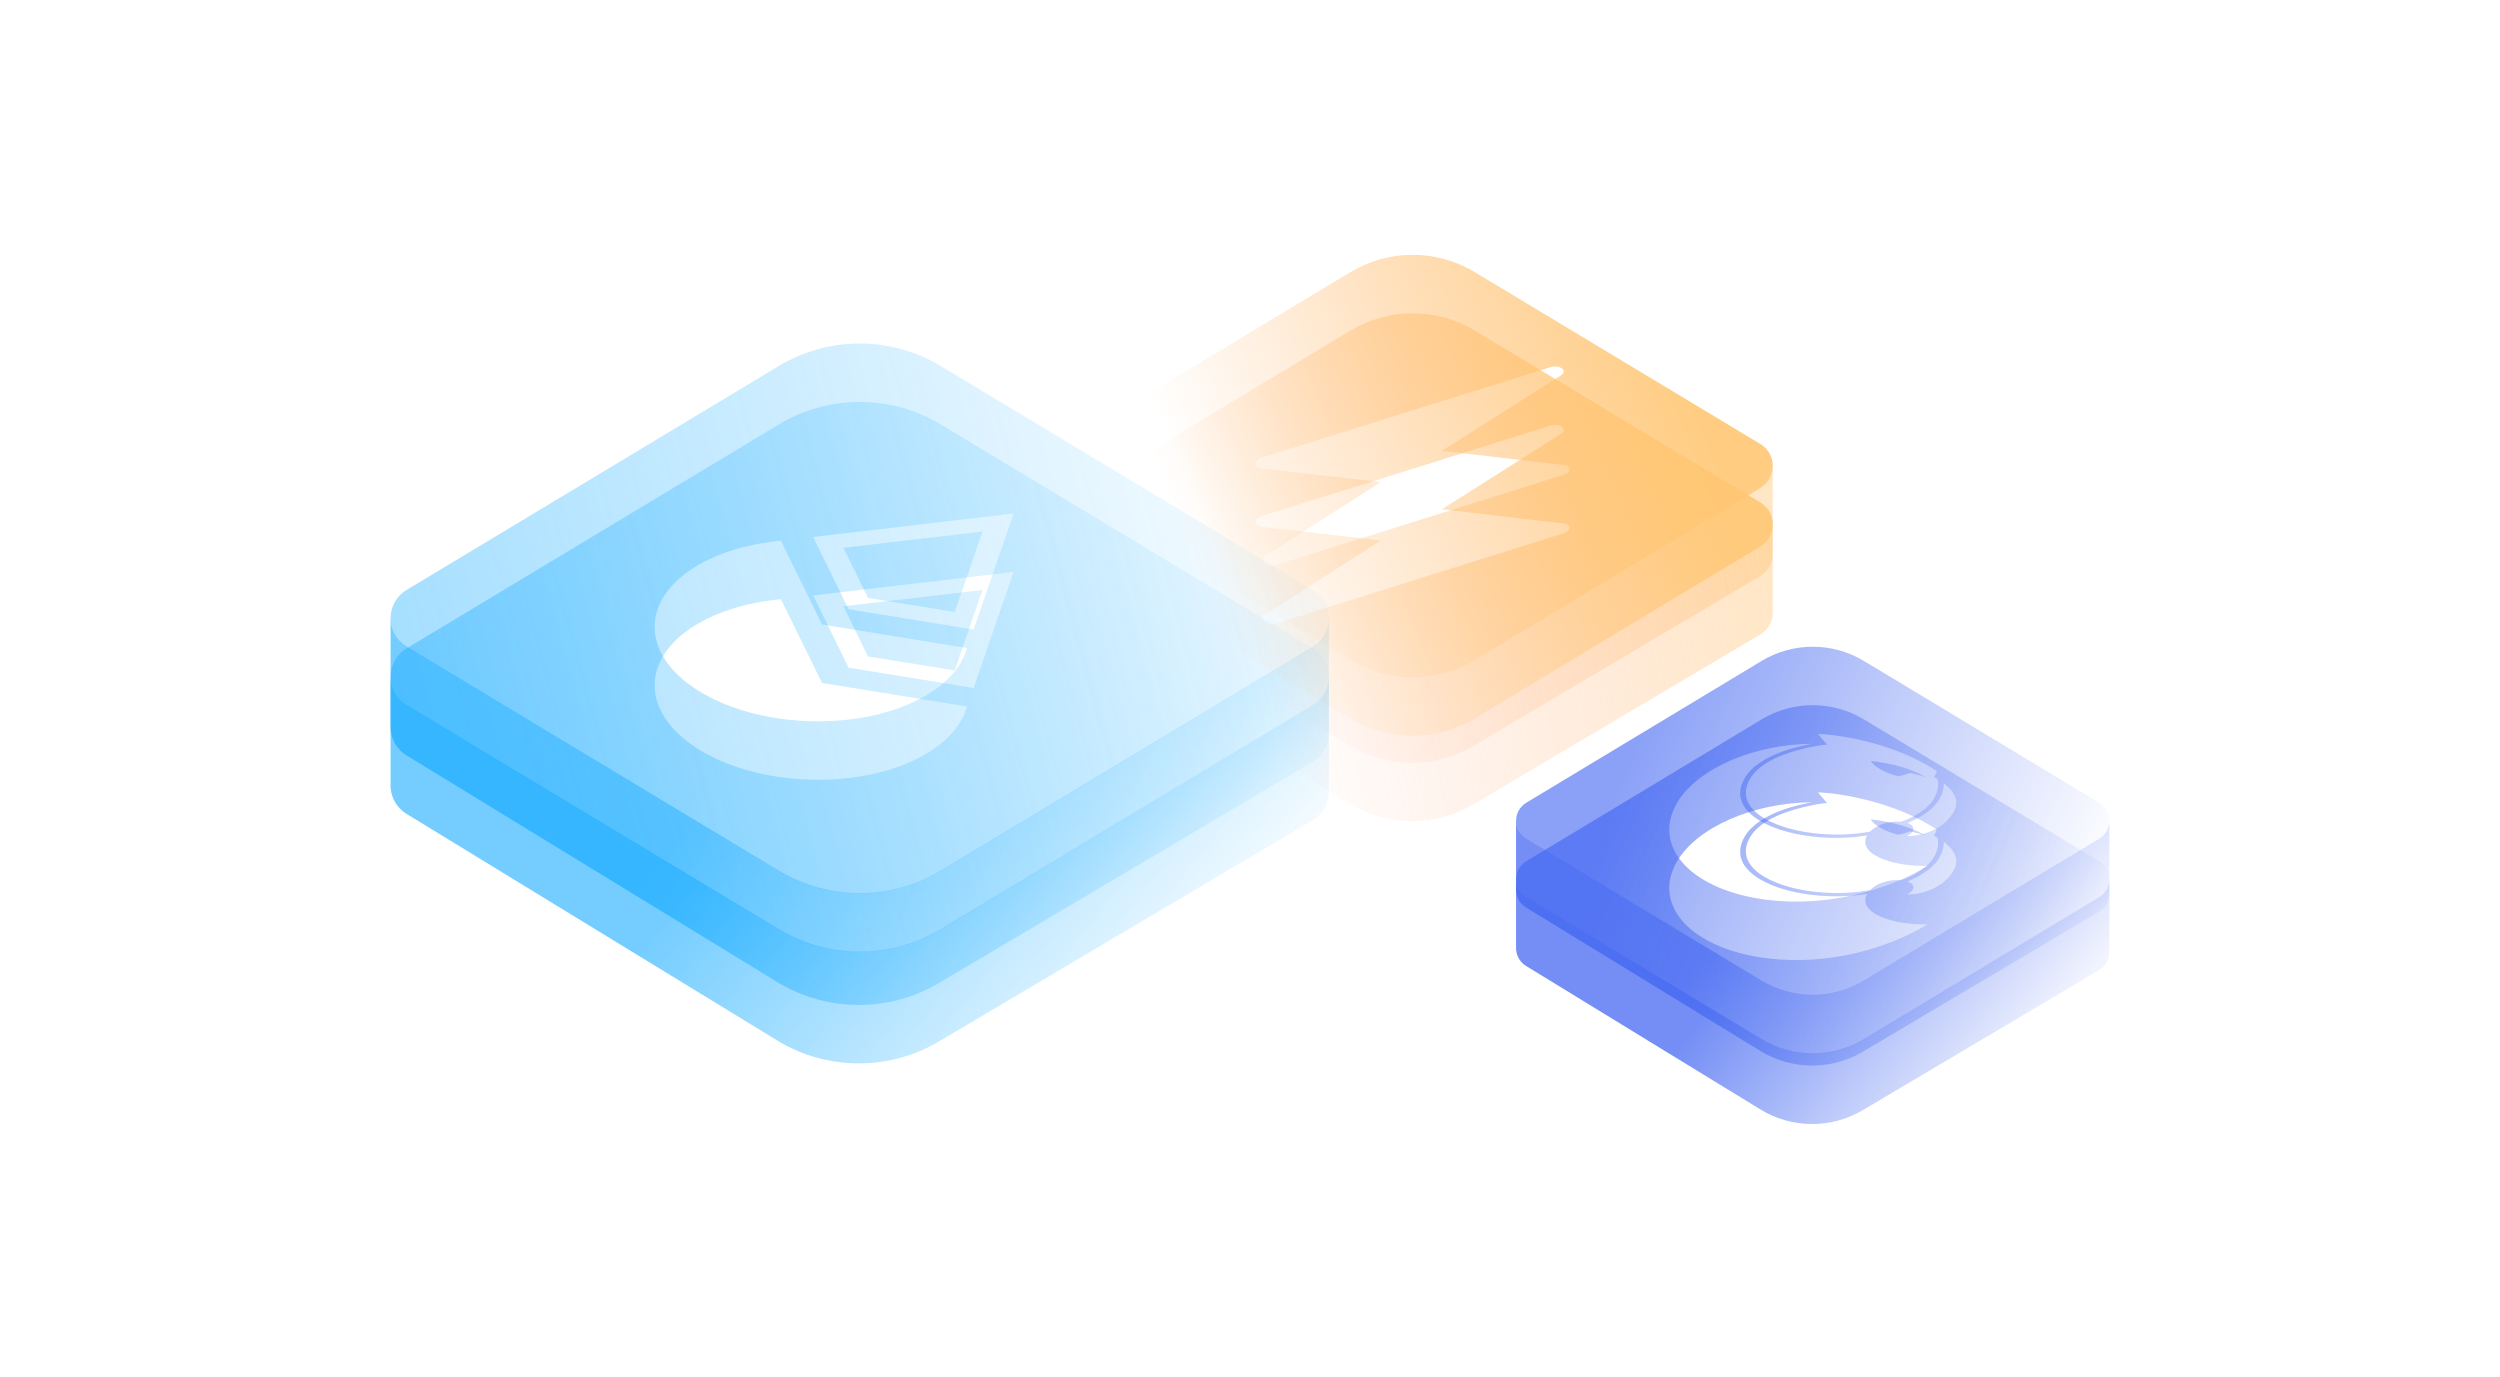 <svg width="1053" height="580" viewBox="0 0 1053 580" fill="none" xmlns="http://www.w3.org/2000/svg">
<g filter="url(#filter0_f_11562_342988)">
<g clip-path="url(#clip0_11562_342988)" filter="url(#filter1_b_11562_342988)">
<path opacity="0.9" d="M888.493 365.199L888.434 375.519C888.728 378.758 887.289 382.12 884.118 383.996L784.585 442.993C771.263 450.878 754.674 450.761 741.491 442.679L642.805 382.259C640.263 380.698 638.862 378.167 638.606 375.54H638.563V345.751C638.601 348.655 640.024 351.559 642.859 353.28L741.976 413.007C755.239 421.01 771.812 421.01 785.07 413.007L884.187 353.28C887.028 351.559 888.461 348.655 888.482 345.751V365.22V365.199H888.493Z" fill="url(#paint0_linear_11562_342988)" fill-opacity="0.8"/>
<path fill-rule="evenodd" clip-rule="evenodd" d="M785.081 278.394L884.198 338.121H884.193C889.927 341.579 889.927 349.922 884.193 353.38L785.076 413.107C771.817 421.094 755.245 421.094 741.981 413.107V413.086L642.864 353.38C637.13 349.922 637.13 341.579 642.864 338.121L741.986 278.394C755.245 270.407 771.817 270.407 785.081 278.394ZM765.716 309.115L768.988 313.01L769.622 313.58C765.561 313.91 757.994 315.439 751.807 317.688C745.642 319.931 739.865 323.282 737.078 328.104C733.577 334.167 735.677 339.325 740.968 343.252C746.281 347.194 754.818 349.901 764.096 350.972C773.81 352.096 782.097 351.334 787.708 350.269C791.619 346.374 797.737 345.825 800.679 346.123C801.654 345.82 803.204 345.234 804.984 344.349C807.398 343.15 810.137 341.451 812.327 339.256C814.502 337.076 815.669 334.674 816.122 332.521C816.5 330.741 816.383 329.175 815.999 328.093L815.972 328.077L815.956 328.088V328.077L814.587 327.337C814.587 327.337 815.376 326.09 815.802 324.801C798.179 313.074 775.068 309.456 765.716 309.115ZM706.278 338.355C695.529 356.977 712.837 375.39 745.157 379.12H745.152C769.281 381.906 794.492 375.364 811.843 364.713C796.725 365.091 782.091 359.625 786.45 351.878C780.525 352.847 772.489 353.391 763.307 352.331C753.63 351.217 744.645 348.388 738.997 344.195C733.332 339.986 731.03 334.396 734.814 327.843C737.856 322.574 744.171 318.935 750.752 316.542C754.546 315.173 759.342 314.017 763.137 313.308C739.023 313.431 714.782 323.623 706.278 338.355ZM803.295 352.149C808.373 352.213 817.555 350.146 822.426 342.761V342.767C825.81 337.636 823.23 333.379 818.743 329.958C818.765 330.747 818.685 331.599 818.498 332.489C818.008 334.791 816.761 337.407 814.358 339.81C811.97 342.197 808.997 344.04 806.386 345.34C805.336 345.857 804.329 346.299 803.423 346.656C804.601 347.056 805.144 347.546 805.379 347.828C805.864 348.409 806.94 350.093 803.295 352.149ZM804.547 325.553C802.069 326.523 800.06 326.896 799.49 326.992L799.485 326.986C789.786 324.37 787.969 320.518 787.969 320.518C797.913 321.626 806.007 324.141 811.107 327.402C811.107 327.402 807.979 326.272 804.547 325.553Z" fill="url(#paint1_linear_11562_342988)"/>
</g>
<g clip-path="url(#clip1_11562_342988)" filter="url(#filter2_b_11562_342988)">
<path opacity="0.9" d="M746.694 219.86L746.622 232.375C746.978 236.304 745.231 240.381 741.382 242.655L620.544 314.198C604.37 323.76 584.23 323.618 568.224 313.817L448.414 240.549C445.328 238.655 443.627 235.586 443.316 232.401H443.265V196.277C443.31 199.799 445.037 203.32 448.479 205.407L568.813 277.835C584.916 287.54 605.036 287.54 621.132 277.835L741.466 205.407C744.914 203.32 746.655 199.799 746.681 196.277V219.886V219.86H746.694Z" fill="url(#paint2_linear_11562_342988)"/>
<path d="M741.479 187.025L621.145 114.597C605.042 104.911 584.922 104.911 568.826 114.597L448.486 187.025C441.524 191.218 441.524 201.336 448.486 205.53L568.819 277.932V277.958C584.922 287.643 605.042 287.643 621.139 277.958L741.473 205.53C748.434 201.336 748.434 191.218 741.473 187.025H741.479ZM658.662 199.979L537.804 237.88C533.36 239.276 529.704 236.355 533.133 234.146L581.545 203.042L531.755 197.318C527.996 196.885 527.874 193.867 531.574 192.711L652.904 154.7C657.129 153.376 660.59 156.167 657.297 158.248L607.294 189.894L658.5 195.831C661.878 196.226 661.975 198.926 658.656 199.967L658.662 199.979Z" fill="url(#paint3_linear_11562_342988)"/>
</g>
<g clip-path="url(#clip2_11562_342988)">
<path opacity="0.9" d="M559.756 291.221L559.663 307.519C560.127 312.635 557.851 317.944 552.837 320.906L395.429 414.073C374.36 426.525 348.126 426.34 327.276 413.576L171.208 318.163C167.188 315.697 164.972 311.701 164.567 307.553H164.5V260.51C164.559 265.096 166.809 269.682 171.293 272.399L328.043 366.719C349.019 379.357 375.228 379.357 396.196 366.719L552.947 272.399C557.438 269.682 559.705 265.096 559.739 260.51V291.255V291.221H559.756Z" fill="url(#paint4_linear_11562_342988)"/>
<path fill-rule="evenodd" clip-rule="evenodd" d="M396.213 154.141L552.964 248.461H552.955C562.023 253.922 562.023 267.098 552.955 272.559L396.204 366.879C375.237 379.491 349.028 379.491 328.052 366.879V366.845L171.301 272.559C162.233 267.098 162.233 253.922 171.301 248.461L328.06 154.141C349.028 141.529 375.237 141.529 396.213 154.141ZM343.347 303.816C374.394 304.153 400.797 291.953 406.815 274.494L406.798 274.502L407.337 272.954L346.246 263.043L328.911 227.746L326.24 228.058C296.069 231.591 275.068 246.896 275.751 264.852C276.147 275.42 283.909 285.062 296.145 292.113C308.382 299.164 325.077 303.623 343.347 303.816ZM410.085 265.145L357.438 256.606L342.505 226.181L426.939 216.278L410.085 265.145ZM402.146 257.784L365.596 251.861L355.239 230.751L413.835 223.876L402.146 257.784Z" fill="url(#paint5_linear_11562_342988)"/>
</g>
</g>
<g clip-path="url(#clip3_11562_342988)" filter="url(#filter3_b_11562_342988)">
<path opacity="0.9" d="M888.493 389.817L888.434 400.137C888.728 403.376 887.289 406.738 884.118 408.614L784.585 467.611C771.263 475.496 754.674 475.379 741.491 467.296L642.805 406.877C640.263 405.316 638.862 402.785 638.606 400.158H638.563V370.369C638.601 373.273 640.024 376.177 642.859 377.898L741.976 437.625C755.239 445.627 771.812 445.627 785.07 437.625L884.187 377.898C887.028 376.177 888.461 373.273 888.482 370.369V389.838V389.817H888.493Z" fill="url(#paint6_linear_11562_342988)" fill-opacity="0.8"/>
<path fill-rule="evenodd" clip-rule="evenodd" d="M785.081 303.012L884.198 362.739H884.193C889.927 366.197 889.927 374.54 884.193 377.998L785.076 437.725C771.817 445.712 755.245 445.712 741.981 437.725V437.704L642.864 377.998C637.13 374.54 637.13 366.197 642.864 362.739L741.986 303.012C755.245 295.025 771.817 295.025 785.081 303.012ZM765.716 333.733L768.988 337.628L769.622 338.198C765.561 338.528 757.994 340.057 751.807 342.306C745.642 344.549 739.865 347.9 737.078 352.722C733.577 358.785 735.677 363.943 740.968 367.87C746.281 371.812 754.818 374.519 764.096 375.59C773.81 376.714 782.097 375.952 787.708 374.887C791.619 370.992 797.737 370.443 800.679 370.741C801.654 370.438 803.204 369.852 804.984 368.967C807.398 367.768 810.137 366.069 812.327 363.874C814.502 361.694 815.669 359.291 816.122 357.139C816.5 355.359 816.383 353.793 815.999 352.711L815.972 352.695L815.956 352.706V352.695L814.587 351.955C814.587 351.955 815.376 350.708 815.802 349.419C798.179 337.692 775.068 334.074 765.716 333.733ZM706.278 362.973C695.529 381.594 712.837 400.008 745.157 403.738H745.152C769.281 406.524 794.492 399.981 811.843 389.331C796.725 389.709 782.091 384.243 786.45 376.496C780.525 377.465 772.489 378.009 763.307 376.948C753.63 375.835 744.645 373.006 738.997 368.813C733.332 364.603 731.03 359.014 734.814 352.461C737.856 347.192 744.171 343.553 750.752 341.16C754.546 339.791 759.342 338.635 763.137 337.926C739.023 338.049 714.782 348.241 706.278 362.973ZM803.295 376.767C808.373 376.831 817.555 374.764 822.426 367.379V367.385C825.81 362.254 823.23 357.997 818.743 354.576C818.765 355.365 818.685 356.217 818.498 357.107C818.008 359.409 816.761 362.025 814.358 364.428C811.97 366.815 808.997 368.658 806.386 369.958C805.336 370.475 804.329 370.917 803.423 371.274C804.601 371.674 805.144 372.164 805.379 372.446C805.864 373.027 806.94 374.711 803.295 376.767ZM804.547 350.171C802.069 351.141 800.06 351.514 799.49 351.61L799.485 351.604C789.786 348.988 787.969 345.136 787.969 345.136C797.913 346.244 806.007 348.759 811.107 352.02C811.107 352.02 807.979 350.89 804.547 350.171Z" fill="url(#paint7_linear_11562_342988)"/>
</g>
<g clip-path="url(#clip4_11562_342988)" filter="url(#filter4_b_11562_342988)">
<path opacity="0.9" d="M746.694 244.478L746.622 256.993C746.978 260.922 745.231 264.998 741.382 267.273L620.544 338.816C604.37 348.378 584.23 348.236 568.224 338.435L448.414 265.166C445.328 263.273 443.627 260.204 443.316 257.019H443.265V220.895C443.31 224.417 445.037 227.938 448.479 230.025L568.813 302.453C584.916 312.158 605.036 312.158 621.132 302.453L741.466 230.025C744.914 227.938 746.655 224.417 746.681 220.895V244.504V244.478H746.694Z" fill="url(#paint8_linear_11562_342988)"/>
<path d="M741.479 211.643L621.145 139.215C605.042 129.529 584.922 129.529 568.826 139.215L448.486 211.643C441.524 215.836 441.524 225.954 448.486 230.147L568.819 302.55V302.576C584.922 312.261 605.042 312.261 621.139 302.576L741.473 230.147C748.434 225.954 748.434 215.836 741.473 211.643H741.479ZM658.662 224.597L537.804 262.498C533.36 263.894 529.704 260.973 533.133 258.763L581.545 227.66L531.755 221.935C527.996 221.503 527.874 218.485 531.574 217.329L652.904 179.318C657.129 177.994 660.59 180.785 657.297 182.865L607.294 214.512L658.5 220.449C661.878 220.844 661.975 223.544 658.656 224.584L658.662 224.597Z" fill="url(#paint9_linear_11562_342988)"/>
</g>
<g clip-path="url(#clip5_11562_342988)">
<path opacity="0.9" d="M559.756 315.839L559.663 332.137C560.127 337.253 557.851 342.562 552.837 345.523L395.429 438.691C374.36 451.143 348.126 450.958 327.276 438.194L171.208 342.781C167.188 340.315 164.972 336.319 164.567 332.171H164.5V285.128C164.559 289.714 166.809 294.3 171.293 297.017L328.043 391.337C349.019 403.975 375.228 403.975 396.196 391.337L552.947 297.017C557.438 294.3 559.705 289.714 559.739 285.128V315.873V315.839H559.756Z" fill="url(#paint10_linear_11562_342988)"/>
<path fill-rule="evenodd" clip-rule="evenodd" d="M396.213 178.759L552.964 273.079H552.955C562.023 278.54 562.023 291.716 552.955 297.177L396.204 391.497C375.237 404.109 349.028 404.109 328.052 391.497V391.463L171.301 297.177C162.233 291.716 162.233 278.54 171.301 273.079L328.06 178.759C349.028 166.147 375.237 166.147 396.213 178.759ZM343.347 328.434C374.394 328.771 400.797 316.571 406.815 299.112L406.798 299.12L407.337 297.572L346.246 287.661L328.911 252.364L326.24 252.676C296.069 256.209 275.068 271.514 275.751 289.47C276.147 300.037 283.909 309.68 296.145 316.731C308.382 323.781 325.077 328.241 343.347 328.434ZM410.085 289.763L357.438 281.224L342.505 250.799L426.939 240.896L410.085 289.763ZM402.146 282.402L365.596 276.479L355.239 255.369L413.835 248.494L402.146 282.402Z" fill="url(#paint11_linear_11562_342988)"/>
</g>
<defs>
<filter id="filter0_f_11562_342988" x="90.5" y="33.334" width="871.998" height="489.487" filterUnits="userSpaceOnUse" color-interpolation-filters="sRGB">
<feFlood flood-opacity="0" result="BackgroundImageFix"/>
<feBlend mode="normal" in="SourceGraphic" in2="BackgroundImageFix" result="shape"/>
<feGaussianBlur stdDeviation="37" result="effect1_foregroundBlur_11562_342988"/>
</filter>
<filter id="filter1_b_11562_342988" x="611.563" y="245.406" width="303.935" height="230.416" filterUnits="userSpaceOnUse" color-interpolation-filters="sRGB">
<feFlood flood-opacity="0" result="BackgroundImageFix"/>
<feGaussianBlur in="BackgroundImageFix" stdDeviation="13.5"/>
<feComposite in2="SourceAlpha" operator="in" result="effect1_backgroundBlur_11562_342988"/>
<feBlend mode="normal" in="SourceGraphic" in2="effect1_backgroundBlur_11562_342988" result="shape"/>
</filter>
<filter id="filter2_b_11562_342988" x="419.265" y="83.335" width="351.436" height="281.89" filterUnits="userSpaceOnUse" color-interpolation-filters="sRGB">
<feFlood flood-opacity="0" result="BackgroundImageFix"/>
<feGaussianBlur in="BackgroundImageFix" stdDeviation="12"/>
<feComposite in2="SourceAlpha" operator="in" result="effect1_backgroundBlur_11562_342988"/>
<feBlend mode="normal" in="SourceGraphic" in2="effect1_backgroundBlur_11562_342988" result="shape"/>
</filter>
<filter id="filter3_b_11562_342988" x="611.563" y="270.024" width="303.935" height="230.416" filterUnits="userSpaceOnUse" color-interpolation-filters="sRGB">
<feFlood flood-opacity="0" result="BackgroundImageFix"/>
<feGaussianBlur in="BackgroundImageFix" stdDeviation="13.5"/>
<feComposite in2="SourceAlpha" operator="in" result="effect1_backgroundBlur_11562_342988"/>
<feBlend mode="normal" in="SourceGraphic" in2="effect1_backgroundBlur_11562_342988" result="shape"/>
</filter>
<filter id="filter4_b_11562_342988" x="419.265" y="107.952" width="351.436" height="281.89" filterUnits="userSpaceOnUse" color-interpolation-filters="sRGB">
<feFlood flood-opacity="0" result="BackgroundImageFix"/>
<feGaussianBlur in="BackgroundImageFix" stdDeviation="12"/>
<feComposite in2="SourceAlpha" operator="in" result="effect1_backgroundBlur_11562_342988"/>
<feBlend mode="normal" in="SourceGraphic" in2="effect1_backgroundBlur_11562_342988" result="shape"/>
</filter>
<linearGradient id="paint0_linear_11562_342988" x1="755.442" y1="355.971" x2="857.099" y2="436.408" gradientUnits="userSpaceOnUse">
<stop stop-color="#3E63F1"/>
<stop offset="1" stop-color="#3E63F1" stop-opacity="0"/>
</linearGradient>
<linearGradient id="paint1_linear_11562_342988" x1="693.077" y1="305.205" x2="879.964" y2="386.105" gradientUnits="userSpaceOnUse">
<stop stop-color="#3E63F1" stop-opacity="0.6"/>
<stop offset="1" stop-color="#3E63F1" stop-opacity="0"/>
</linearGradient>
<linearGradient id="paint2_linear_11562_342988" x1="812.04" y1="201.759" x2="529.899" y2="258.742" gradientUnits="userSpaceOnUse">
<stop stop-color="#FFCF73" stop-opacity="0.6"/>
<stop offset="1" stop-color="#FF9D73" stop-opacity="0"/>
</linearGradient>
<linearGradient id="paint3_linear_11562_342988" x1="707.746" y1="154.108" x2="513.449" y2="235.857" gradientUnits="userSpaceOnUse">
<stop stop-color="#FFC773" stop-opacity="0.9"/>
<stop offset="1" stop-color="#FFB673" stop-opacity="0"/>
</linearGradient>
<linearGradient id="paint4_linear_11562_342988" x1="349.339" y1="276.648" x2="509.928" y2="403.899" gradientUnits="userSpaceOnUse">
<stop stop-color="#00A3FF" stop-opacity="0.6"/>
<stop offset="1" stop-color="#00A3FF" stop-opacity="0"/>
</linearGradient>
<linearGradient id="paint5_linear_11562_342988" x1="120.399" y1="325.869" x2="581.498" y2="200.792" gradientUnits="userSpaceOnUse">
<stop stop-color="#00A3FF" stop-opacity="0.4"/>
<stop offset="1" stop-color="#00A3FF" stop-opacity="0"/>
</linearGradient>
<linearGradient id="paint6_linear_11562_342988" x1="755.442" y1="380.588" x2="857.099" y2="461.026" gradientUnits="userSpaceOnUse">
<stop stop-color="#3E63F1"/>
<stop offset="1" stop-color="#3E63F1" stop-opacity="0"/>
</linearGradient>
<linearGradient id="paint7_linear_11562_342988" x1="693.077" y1="329.823" x2="879.964" y2="410.723" gradientUnits="userSpaceOnUse">
<stop stop-color="#3E63F1" stop-opacity="0.6"/>
<stop offset="1" stop-color="#3E63F1" stop-opacity="0"/>
</linearGradient>
<linearGradient id="paint8_linear_11562_342988" x1="812.04" y1="226.377" x2="529.899" y2="283.36" gradientUnits="userSpaceOnUse">
<stop stop-color="#FFCF73" stop-opacity="0.6"/>
<stop offset="1" stop-color="#FF9D73" stop-opacity="0"/>
</linearGradient>
<linearGradient id="paint9_linear_11562_342988" x1="707.746" y1="178.726" x2="513.449" y2="260.475" gradientUnits="userSpaceOnUse">
<stop stop-color="#FFC773" stop-opacity="0.9"/>
<stop offset="1" stop-color="#FFB673" stop-opacity="0"/>
</linearGradient>
<linearGradient id="paint10_linear_11562_342988" x1="349.339" y1="301.266" x2="509.928" y2="428.517" gradientUnits="userSpaceOnUse">
<stop stop-color="#00A3FF" stop-opacity="0.6"/>
<stop offset="1" stop-color="#00A3FF" stop-opacity="0"/>
</linearGradient>
<linearGradient id="paint11_linear_11562_342988" x1="120.399" y1="350.487" x2="581.498" y2="225.41" gradientUnits="userSpaceOnUse">
<stop stop-color="#00A3FF" stop-opacity="0.4"/>
<stop offset="1" stop-color="#00A3FF" stop-opacity="0"/>
</linearGradient>
<clipPath id="clip0_11562_342988">
<rect width="249.935" height="176.416" fill="white" transform="translate(638.563 272.406)"/>
</clipPath>
<clipPath id="clip1_11562_342988">
<rect width="303.435" height="233.89" fill="white" transform="translate(443.265 107.334)"/>
</clipPath>
<clipPath id="clip2_11562_342988">
<rect width="395.264" height="278.593" fill="white" transform="translate(164.5 144.685)"/>
</clipPath>
<clipPath id="clip3_11562_342988">
<rect width="249.935" height="176.416" fill="white" transform="translate(638.563 297.024)"/>
</clipPath>
<clipPath id="clip4_11562_342988">
<rect width="303.435" height="233.89" fill="white" transform="translate(443.265 131.952)"/>
</clipPath>
<clipPath id="clip5_11562_342988">
<rect width="395.264" height="278.593" fill="white" transform="translate(164.5 169.302)"/>
</clipPath>
</defs>
</svg>
